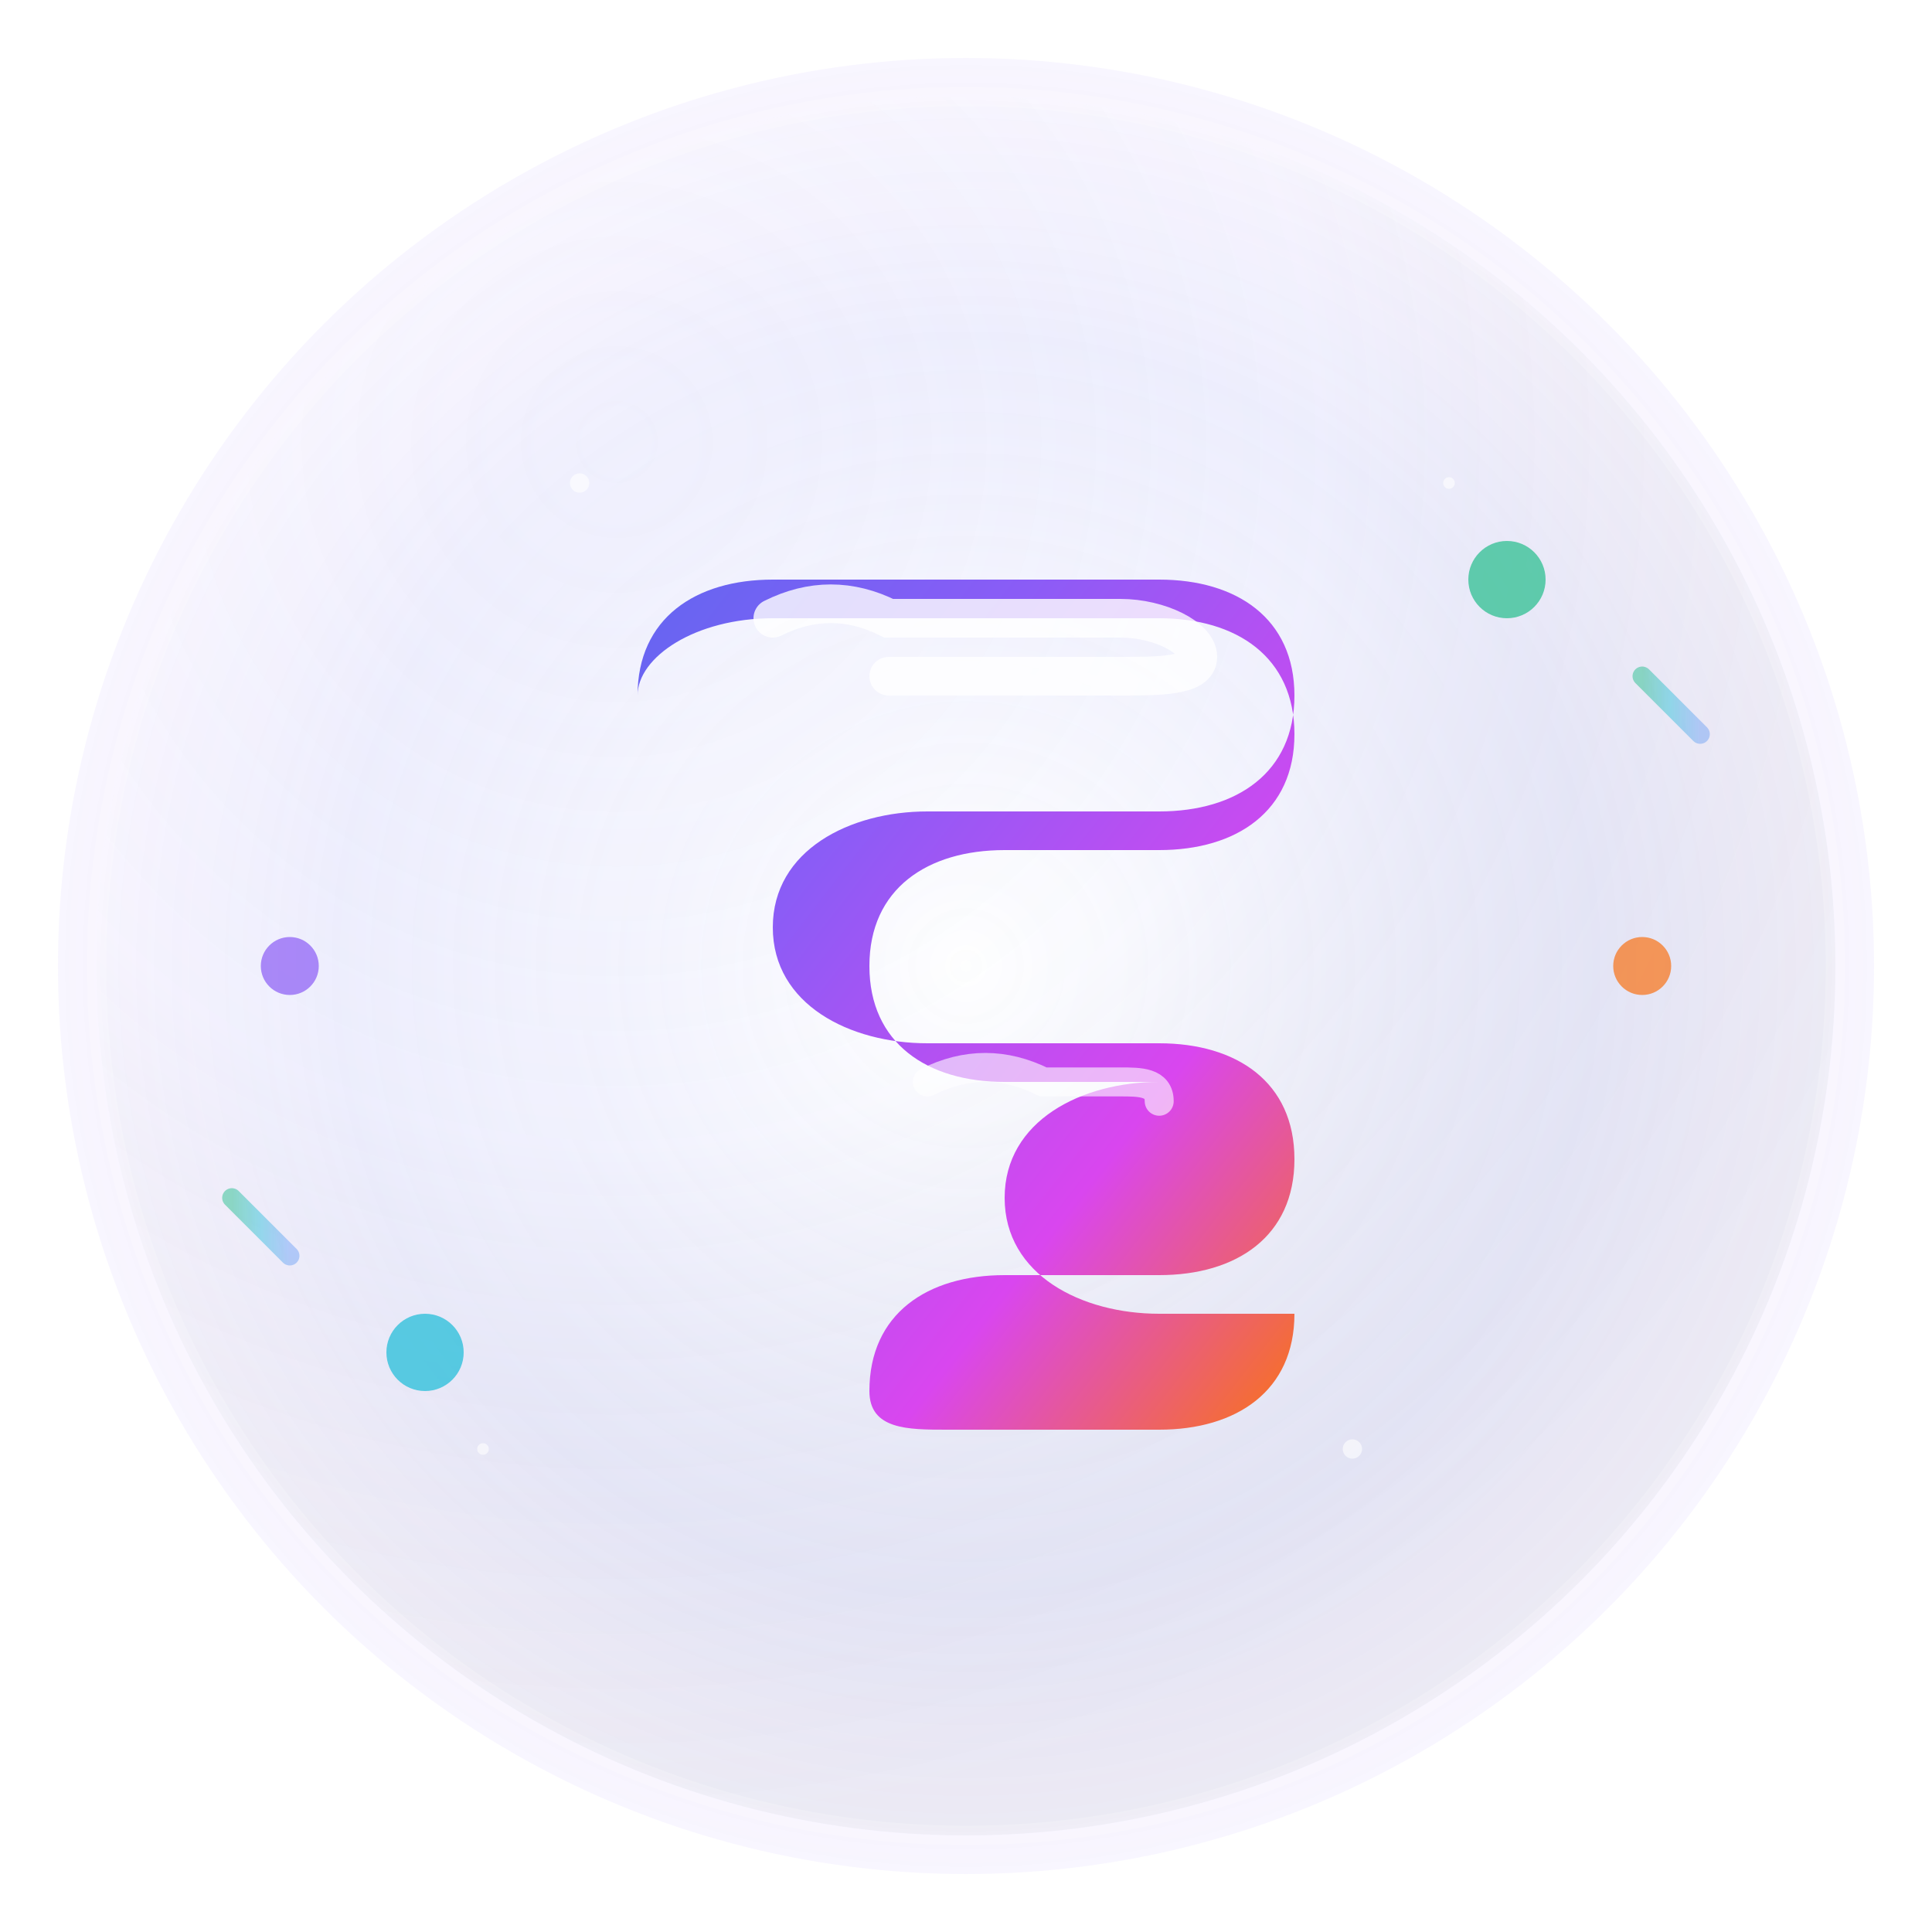 <svg xmlns="http://www.w3.org/2000/svg" viewBox="0 0 100 100" width="100" height="100">
  <!-- 定义渐变和滤镜 -->
  <defs>
    <!-- 主要S字母的3D渐变 -->
    <linearGradient id="sGradient" x1="0%" y1="0%" x2="100%" y2="100%">
      <stop offset="0%" style="stop-color:#6366F1;stop-opacity:1" />
      <stop offset="30%" style="stop-color:#8B5CF6;stop-opacity:1" />
      <stop offset="70%" style="stop-color:#D946EF;stop-opacity:1" />
      <stop offset="100%" style="stop-color:#F97316;stop-opacity:1" />
    </linearGradient>
    
    <!-- 背景圆形渐变 -->
    <radialGradient id="bgGradient" cx="30%" cy="20%" r="80%">
      <stop offset="0%" style="stop-color:#FFFFFF;stop-opacity:0.15" />
      <stop offset="50%" style="stop-color:#F1F5F9;stop-opacity:0.1" />
      <stop offset="100%" style="stop-color:#1E293B;stop-opacity:0.05" />
    </radialGradient>
    
    <!-- 外圈光环渐变 -->
    <radialGradient id="glowGradient" cx="50%" cy="50%" r="50%">
      <stop offset="0%" style="stop-color:#FFFFFF;stop-opacity:0.3" />
      <stop offset="70%" style="stop-color:#6366F1;stop-opacity:0.2" />
      <stop offset="100%" style="stop-color:#8B5CF6;stop-opacity:0.1" />
    </radialGradient>
    
    <!-- 文本线条渐变 -->
    <linearGradient id="linesGradient" x1="0%" y1="0%" x2="100%" y2="0%">
      <stop offset="0%" style="stop-color:#10B981;stop-opacity:0.8" />
      <stop offset="50%" style="stop-color:#06B6D4;stop-opacity:0.7" />
      <stop offset="100%" style="stop-color:#3B82F6;stop-opacity:0.6" />
    </linearGradient>
    
    <!-- 阴影滤镜 -->
    <filter id="shadow" x="-50%" y="-50%" width="200%" height="200%">
      <feDropShadow dx="2" dy="2" stdDeviation="3" flood-color="#000000" flood-opacity="0.3"/>
    </filter>
    
    <!-- 内发光滤镜 -->
    <filter id="innerGlow" x="-50%" y="-50%" width="200%" height="200%">
      <feGaussianBlur in="SourceGraphic" stdDeviation="2" result="blur"/>
      <feComposite in="blur" in2="SourceGraphic" operator="screen"/>
    </filter>
  </defs>
  
  <!-- 外圈光环 -->
  <circle cx="50" cy="50" r="47" fill="url(#glowGradient)" opacity="0.6"/>
  
  <!-- 背景圆形 -->
  <circle cx="50" cy="50" r="45" fill="url(#bgGradient)" stroke="rgba(255,255,255,0.2)" stroke-width="1"/>
  
  <!-- 文本线条装饰（代表文本分析） -->
  <g opacity="0.8">
    <!-- 上方文本线 -->
    <line x1="18" y1="22" x2="42" y2="22" stroke="url(#linesGradient)" stroke-width="2" stroke-linecap="round"/>
    <line x1="58" y1="22" x2="82" y2="22" stroke="url(#linesGradient)" stroke-width="2" stroke-linecap="round"/>
    
    <!-- 下方文本线 -->
    <line x1="18" y1="78" x2="32" y2="78" stroke="url(#linesGradient)" stroke-width="2" stroke-linecap="round"/>
    <line x1="68" y1="78" x2="82" y2="78" stroke="url(#linesGradient)" stroke-width="2" stroke-linecap="round"/>
    
    <!-- 中间短线 -->
    <line x1="22" y1="32" x2="32" y2="32" stroke="url(#linesGradient)" stroke-width="1.5" stroke-linecap="round"/>
    <line x1="68" y1="68" x2="78" y2="68" stroke="url(#linesGradient)" stroke-width="1.5" stroke-linecap="round"/>
    
    <!-- 斜向装饰线 -->
    <line x1="85" y1="35" x2="88" y2="38" stroke="url(#linesGradient)" stroke-width="1" stroke-linecap="round" opacity="0.7"/>
    <line x1="12" y1="62" x2="15" y2="65" stroke="url(#linesGradient)" stroke-width="1" stroke-linecap="round" opacity="0.7"/>
  </g>
  
  <!-- 主要的S字母 -->
  <path d="M 33 36 
           C 33 32, 36 30, 40 30
           L 60 30
           C 64 30, 67 32, 67 36
           C 67 40, 64 42, 60 42
           L 48 42
           C 44 42, 40 44, 40 48
           C 40 52, 44 54, 48 54
           L 60 54
           C 64 54, 67 56, 67 60
           C 67 64, 64 66, 60 66
           L 52 66
           C 48 66, 45 68, 45 72
           C 45 74, 47 74, 49 74
           L 60 74
           C 64 74, 67 72, 67 68
           L 60 68
           C 56 68, 52 66, 52 62
           C 52 58, 56 56, 60 56
           L 52 56
           C 48 56, 45 54, 45 50
           C 45 46, 48 44, 52 44
           L 60 44
           C 64 44, 67 42, 67 38
           C 67 34, 64 32, 60 32
           L 40 32
           C 36 32, 33 34, 33 36 Z" 
        fill="url(#sGradient)" 
        filter="url(#shadow)"
        stroke="none"/>
  
  <!-- 多层高光效果 -->
  <path d="M 40 32
           C 42 31, 44 31, 46 32
           L 58 32
           C 60 32, 62 33, 62 34
           C 62 35, 60 35, 58 35
           L 46 35" 
        fill="none" 
        stroke="rgba(255,255,255,0.8)" 
        stroke-width="2" 
        stroke-linecap="round"/>
        
  <path d="M 48 56
           C 50 55, 52 55, 54 56
           L 58 56
           C 59 56, 60 56, 60 57" 
        fill="none" 
        stroke="rgba(255,255,255,0.6)" 
        stroke-width="1.5" 
        stroke-linecap="round"/>
  
  <!-- 发光小圆点装饰 -->
  <circle cx="78" cy="30" r="2" fill="#10B981" opacity="0.8" filter="url(#innerGlow)"/>
  <circle cx="22" cy="70" r="2" fill="#06B6D4" opacity="0.8" filter="url(#innerGlow)"/>
  <circle cx="85" cy="50" r="1.5" fill="#F97316" opacity="0.7"/>
  <circle cx="15" cy="50" r="1.5" fill="#8B5CF6" opacity="0.7"/>
  
  <!-- 微小星光效果 -->
  <g opacity="0.6">
    <circle cx="30" cy="25" r="0.5" fill="#FFFFFF"/>
    <circle cx="70" cy="75" r="0.5" fill="#FFFFFF"/>
    <circle cx="75" cy="25" r="0.3" fill="#FFFFFF"/>
    <circle cx="25" cy="75" r="0.3" fill="#FFFFFF"/>
  </g>
</svg> 